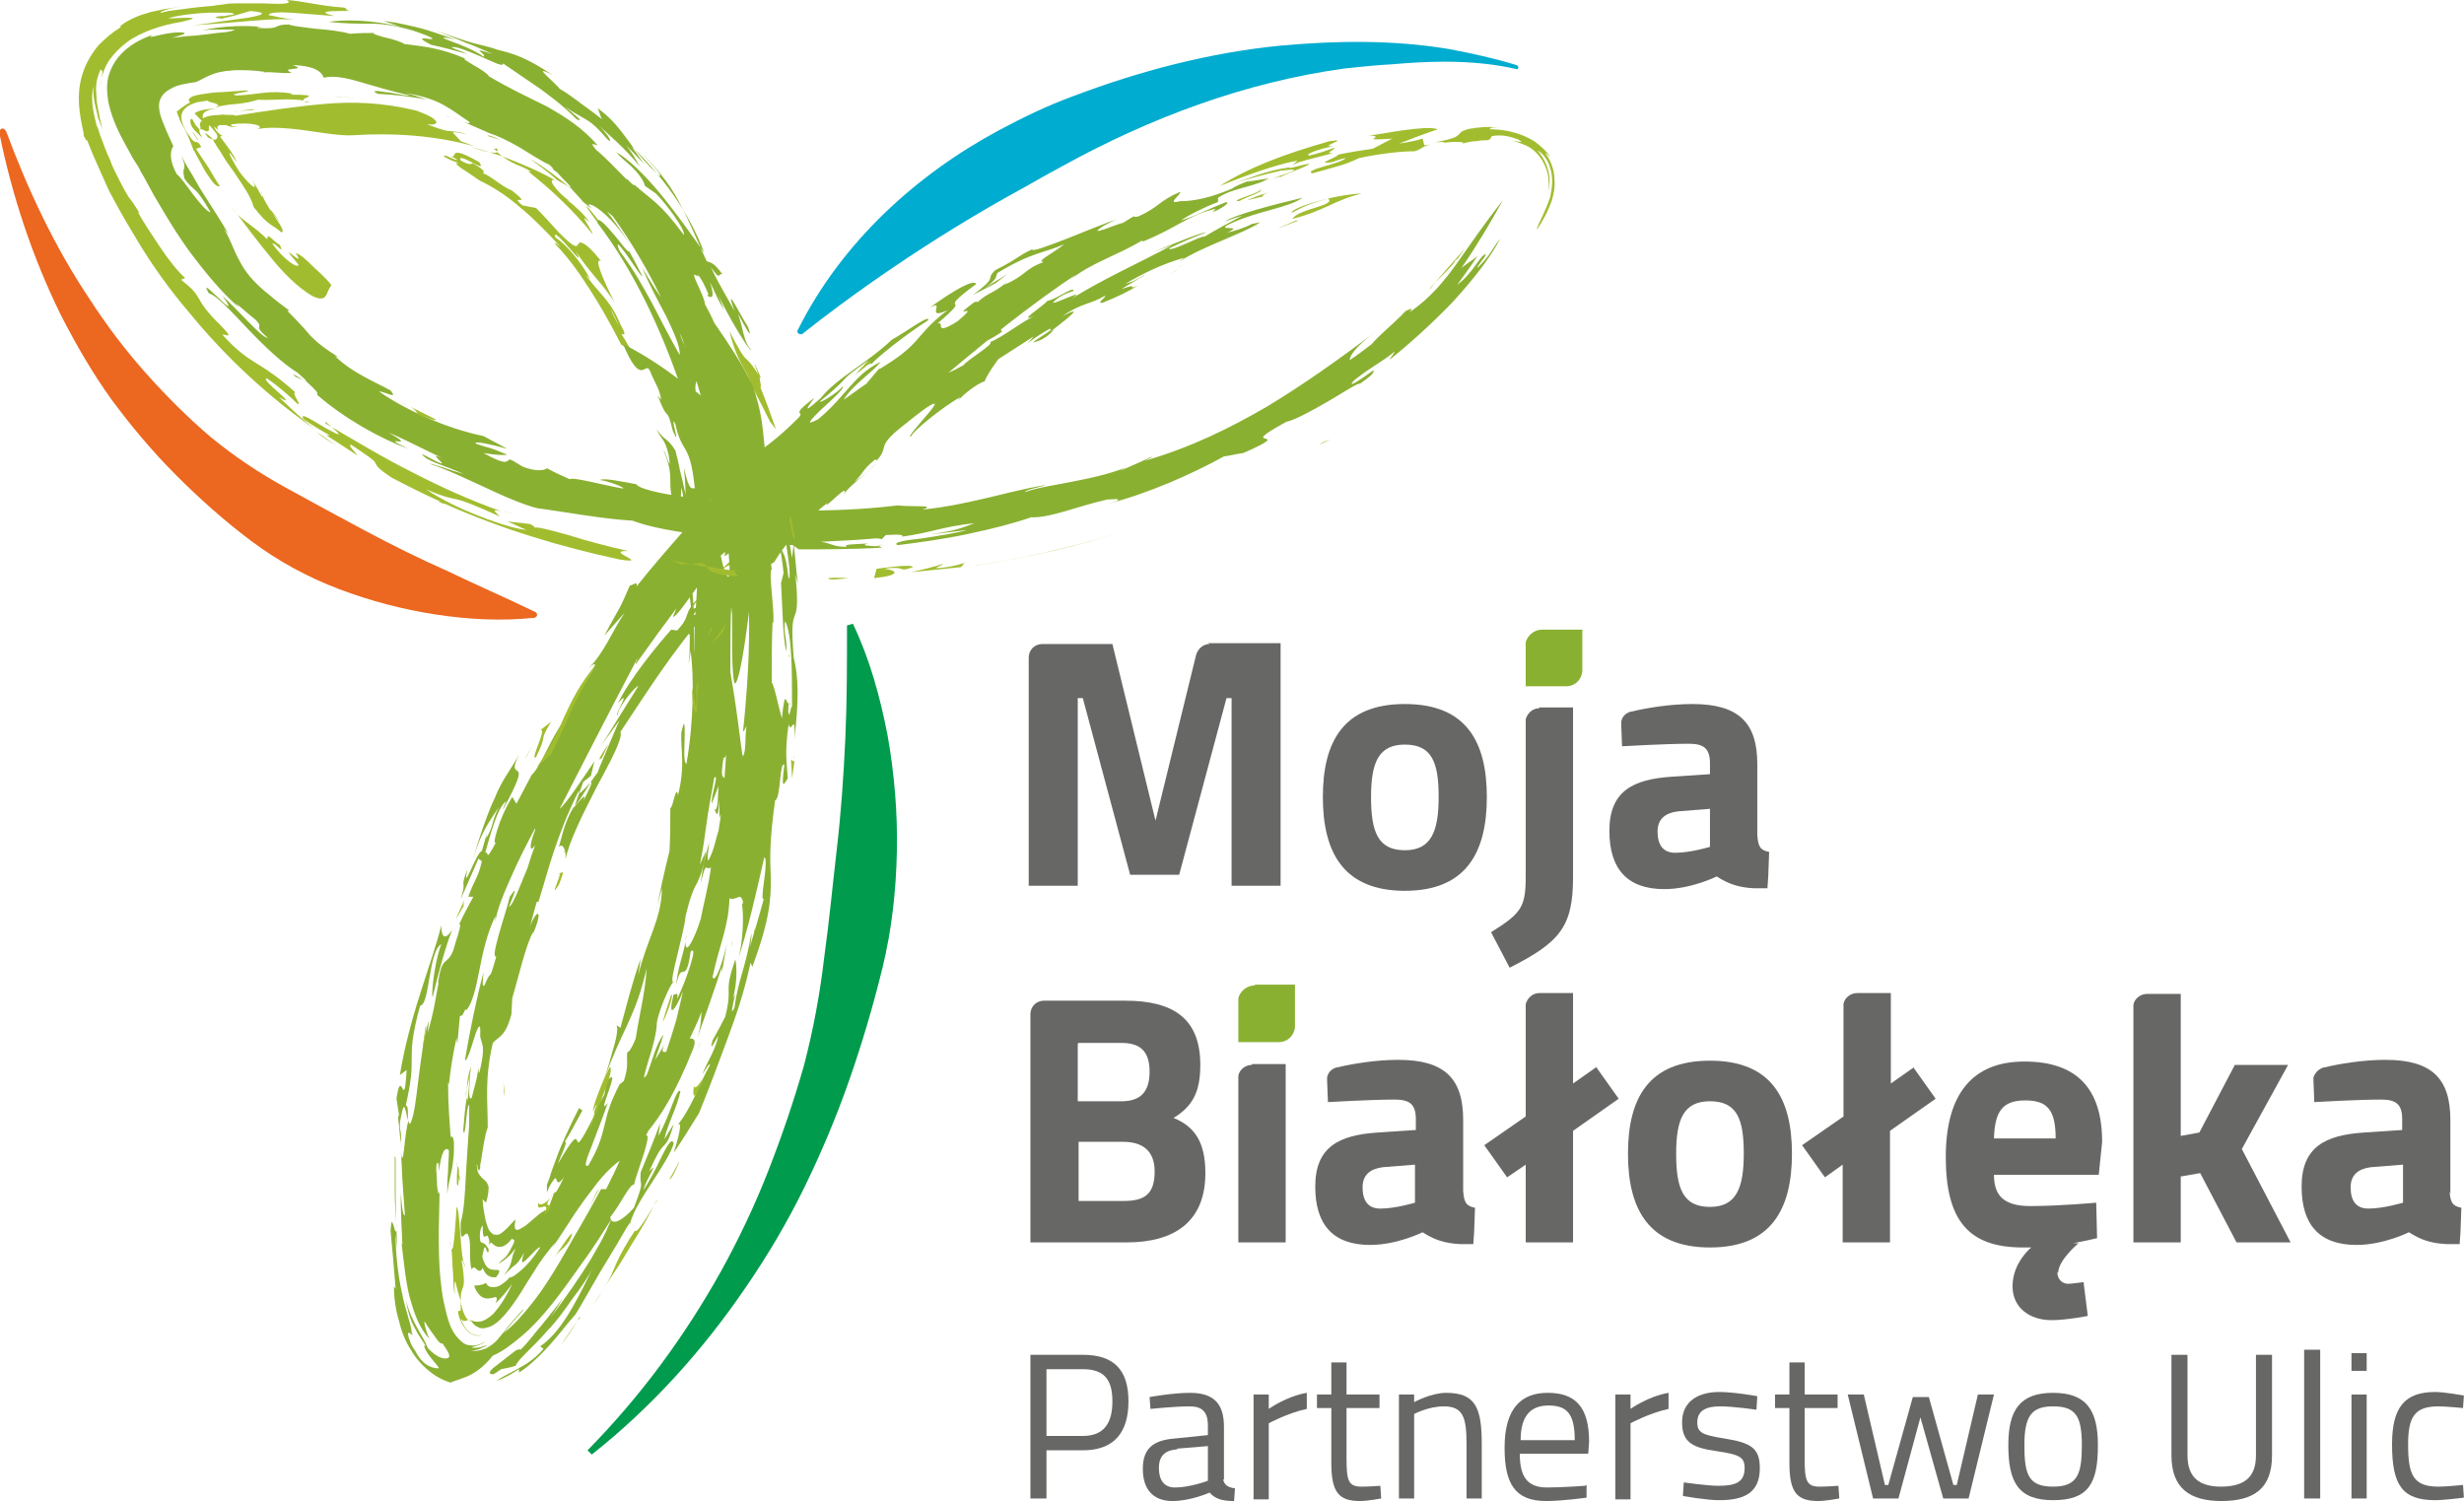 <?xml version="1.0" encoding="UTF-8"?>
<!DOCTYPE svg PUBLIC "-//W3C//DTD SVG 1.1//EN" "http://www.w3.org/Graphics/SVG/1.1/DTD/svg11.dtd">
<!-- Creator: CorelDRAW X6 -->
<svg xmlns="http://www.w3.org/2000/svg" xml:space="preserve" width="29.151mm" height="17.759mm" version="1.1" style="shape-rendering:geometricPrecision; text-rendering:geometricPrecision; image-rendering:optimizeQuality; fill-rule:evenodd; clip-rule:evenodd"
viewBox="0 0 2915 1776"
 xmlns:xlink="http://www.w3.org/1999/xlink">
 <defs>
  <style type="text/css">
   <![CDATA[
    .fil3 {fill:#009B4D;fill-rule:nonzero}
    .fil5 {fill:#00ACCF;fill-rule:nonzero}
    .fil4 {fill:#676766;fill-rule:nonzero}
    .fil1 {fill:#8AB031;fill-rule:nonzero}
    .fil0 {fill:#A1BD2F;fill-rule:nonzero}
    .fil2 {fill:#EC671F;fill-rule:nonzero}
   ]]>
  </style>
 </defs>
 <g id="Warstwa_x0020_1">
  <g id="_640085312">
   <path class="fil0" d="M1708 169c14,-2 27,-1 22,1 7,-2 12,-3 17,-3 5,-1 8,-1 10,-1 5,0 6,-1 8,-5 6,-1 12,-1 17,0 6,1 11,3 14,4 3,2 5,3 3,3 -1,0 -6,-1 -13,-2 6,1 12,3 19,6 7,3 14,9 19,17 5,8 8,17 8,25 1,8 0,15 -2,21 2,-7 4,-16 3,-26 -1,-10 -6,-22 -14,-31 2,1 5,3 8,7 3,4 6,9 7,14 4,12 2,24 0,34 -6,19 -15,32 -16,39 7,-10 13,-21 18,-35 2,-7 4,-16 3,-25 0,-10 -4,-22 -11,-31 2,1 4,3 6,5 -4,-7 -12,-14 -19,-19 -8,-5 -16,-8 -23,-10 -14,-4 -25,-4 -30,-4 2,-1 0,-3 14,-2 -12,-1 -20,-1 -27,0 -3,0 -6,1 -8,1 -2,0 -4,1 -5,1 -6,2 -8,3 -9,5 -3,3 -4,6 -33,11 4,-1 8,-1 14,-1z"/>
   <path class="fil0" d="M1647 164c-8,4 -15,8 -23,12 -14,2 -27,4 -41,7 0,3 -29,12 -8,9 4,-1 11,-4 17,-5 -2,3 -15,7 -26,10 -11,3 -20,7 -13,8 31,-9 36,-9 55,-18 29,-6 51,-8 65,-8 9,-2 9,-6 20,-8l-8 1 -2 -8c-9,3 -18,4 -28,6 15,-6 31,-12 46,-17 -8,-3 -24,-1 -40,1 -16,2 -33,6 -42,6 25,2 -18,7 29,4z"/>
   <polygon class="fil0" points="1693,170 1694,170 "/>
   <path class="fil0" d="M638 209c-7,-6 -11,-6 -13,-6 28,22 54,47 76,74 0,-4 -19,-29 -4,-14 -2,-4 -8,-11 -15,-17 -6,-6 -13,-11 -16,-11l8 3c-10,-7 -17,-15 -20,-20 -3,-5 -1,-7 6,-3l-2 -1c-21,-12 -43,-21 -64,-29 10,7 15,9 20,11 5,2 11,4 23,14z"/>
   <path class="fil0" d="M1671 365c-10,10 -11,12 -9,11 4,-4 7,-8 9,-11z"/>
   <path class="fil0" d="M579 180c-7,-2 -14,-4 -21,-6 8,3 15,5 21,6z"/>
   <path class="fil0" d="M749 223c0,0 1,0 0,-1l-9 -7 0 0 9 7z"/>
   <path class="fil0" d="M237 163l1 2c0,-1 -1,-2 -1,-2z"/>
   <path class="fil0" d="M918 508c-6,-17 -12,-34 -19,-51 4,6 -4,-19 2,-8 -2,-4 -9,-22 -8,-17l4 11c-8,-13 -11,-15 -15,-19 -4,-4 -8,-11 -19,-32 7,29 15,40 22,53 2,5 4,9 5,13 7,13 14,27 21,41l7 9z"/>
   <path class="fil0" d="M1043 644l-1 1c1,0 1,0 1,-1z"/>
   <path class="fil0" d="M1040 647l2 -2c-3,1 -13,3 -2,2z"/>
   <path class="fil0" d="M588 180c-1,1 -4,1 -9,0 5,2 10,3 15,5l-6 -5z"/>
   <path class="fil0" d="M627 188c11,8 22,16 32,25 5,3 9,5 14,8 -12,-10 -27,-22 -46,-33z"/>
   <path class="fil0" d="M238 143c-2,3 -2,6 -1,7 0,2 0,3 0,3 -1,1 -2,-1 -4,-3 -2,-2 -4,-6 -5,-8 -1,-2 -3,-2 -3,2 1,6 4,9 7,12 3,3 5,5 7,7 -3,-6 -4,-9 -3,-10 1,-1 3,0 5,1 2,1 4,2 5,1 1,0 1,-1 1,-2 0,-1 0,-3 0,-5 4,3 6,7 8,9 2,2 2,4 2,6 -2,3 -4,3 -6,1 -2,-2 -5,-5 -9,-7 5,8 5,6 10,8 0,1 0,1 1,2l0 1 1 1 3 5 4 6c5,9 11,17 16,24 10,15 20,29 23,41 18,23 20,19 33,30 4,-1 -2,-10 -9,-20 -7,-10 -14,-22 -15,-28 1,2 2,6 1,6 -4,-7 -8,-14 -12,-21 11,21 -8,1 -15,-9 -5,-8 -14,-23 -11,-22l8 11c-3,-8 -9,-16 -15,-24 -1,-1 -2,-3 -3,-4 0,0 -1,-1 -1,-1 0,-1 -1,-1 0,-2 2,0 3,0 4,0 -3,0 -5,-2 -7,-4 -2,-2 -4,-4 -5,-8 2,3 5,5 8,7 -3,-1 -4,-4 -4,-5 0,-2 2,-3 4,-3 2,0 4,0 6,0 1,0 2,1 3,1l3 1 8 0 -7 -1c-1,-1 -1,-1 0,-2 23,-3 41,2 30,6 11,-3 33,-2 55,1 22,3 44,7 59,6 47,-3 95,0 143,13 -5,-2 -11,-4 -16,-6 -5,-6 -9,-9 -9,-10 0,-1 4,-1 16,2 -11,-4 -15,-3 -20,-4 -5,0 -11,-2 -27,-8 7,1 12,0 11,-3 -1,-3 -7,-7 -23,-13 -41,-10 -76,-11 -110,-8 -34,3 -67,8 -105,14 0,-1 -2,-1 -4,-1l-2 0 -1 0c-1,0 -1,0 -2,0 -3,0 -6,-1 -9,0 -7,0 -15,1 -20,4 -1,-3 0,-6 3,-8 3,-2 8,-3 13,-4 -6,1 -19,1 -26,6 3,3 6,7 10,10z"/>
   <path class="fil0" d="M366 121c-2,-1 -4,-1 -6,-1 1,1 3,1 6,1z"/>
   <path class="fil0" d="M258 127c0,0 0,0 0,-1l-3 1 3 0z"/>
   <path class="fil0" d="M577 161c5,1 8,3 14,4l-10 -4c-3,-1 -5,-1 -4,0z"/>
   <path class="fil0" d="M587 176l-3 0 4 3c1,-1 1,-2 -1,-4z"/>
   <path class="fil0" d="M342 373l7 5c-4,-3 -5,-5 -7,-5z"/>
   <path class="fil0" d="M238 174c-3,-6 -5,-6 -7,-6 -2,-1 -5,-2 -9,-12l2 6c-2,-4 -5,-8 -7,-13 -2,-5 -4,-11 -1,-17 3,-5 8,-8 14,-10 5,-2 11,-2 16,-3 0,3 13,2 12,7 6,-1 9,-2 22,-3 10,-1 19,-3 25,-5 15,1 37,-2 55,1 -8,-3 27,-7 -18,-7 4,0 1,-1 5,-1 -29,-5 -41,1 -67,2 -15,-2 25,-5 10,-6 -4,0 -9,1 -13,1l-14 1c-7,0 -15,1 -21,2 -7,1 -13,2 -16,4 -3,2 -4,4 -1,6 -6,3 -9,6 -11,7 -2,2 -4,3 -5,4 1,4 3,7 4,11 2,4 4,7 6,11 4,8 7,16 10,24l1 1 1 2 2 4 5 9c3,6 6,11 9,15 5,8 10,13 13,11 -4,-5 -8,-13 -13,-21l-8 -12 -2 -3 -2 -3 -2 -3 -1 -2 9 -3z"/>
   <path class="fil0" d="M533 139c-2,-1 -4,-2 -5,-2l5 2z"/>
   <path class="fil0" d="M732 385c-3,-6 -6,-13 -9,-19 1,5 5,12 9,19zm16 30l0 0c-4,-2 -9,-5 -13,-7 -15,-29 -26,-48 -37,-65 -11,-17 -22,-34 -41,-54 -2,-4 3,1 6,3 -13,-14 -30,-32 -47,-46 -17,-15 -35,-26 -48,-32 -5,-3 -14,-10 -21,-14 -7,-5 -10,-8 -4,-7 -6,-2 -12,-4 -18,-8 0,-4 14,6 16,4 -5,-3 -7,-4 -8,-4 5,1 4,-3 6,-4 3,-1 9,0 28,11 5,8 -1,4 -9,0 -8,-4 -16,-8 -13,-2 13,7 13,3 14,3 16,9 14,11 12,12 7,1 24,17 34,20 28,22 -5,3 13,18 5,1 10,2 16,3 9,9 18,19 27,29 20,20 21,17 23,14 1,-2 2,-3 6,-1 4,2 11,8 21,21 -9,-5 2,21 16,49 -5,-8 -13,-19 -22,-29 -9,-11 -18,-22 -24,-32 8,15 1,6 -8,-4 -9,-10 -19,-21 -16,-12 14,9 31,30 41,49l-5 -5c12,19 29,29 41,59 8,14 4,12 1,11 7,11 13,22 12,22z"/>
   <path class="fil0" d="M1330 265l7 -2c-2,0 -4,1 -7,2z"/>
   <path class="fil0" d="M829 1232l-5 13c2,-5 4,-9 5,-13z"/>
   <path class="fil0" d="M683 1563c-7,10 -13,19 -20,29 8,-10 14,-19 20,-29z"/>
   <polygon class="fil0" points="1184,341 1182,343 1185,341 "/>
   <path class="fil0" d="M542 1107c2,-3 3,-6 5,-10 -1,0 -3,4 -5,10z"/>
   <polygon class="fil0" points="685,1559 683,1563 687,1558 "/>
   <path class="fil0" d="M892 1107c1,-3 1,-6 1,-9 -1,4 -1,7 -1,9z"/>
   <path class="fil0" d="M865 1120c1,-3 1,-6 1,-8l-1 8z"/>
   <path class="fil0" d="M924 645l-3 -19c1,9 2,15 3,19z"/>
   <path class="fil0" d="M882 1074c0,-1 0,-2 0,-3 0,3 0,4 0,3z"/>
   <polygon class="fil0" points="1447,244 1446,245 1448,244 "/>
   <path class="fil0" d="M1486 218l15 -6c-6,2 -11,4 -15,6z"/>
   <path class="fil0" d="M666 866c3,-4 11,-13 9,-7 3,-9 -1,-11 -9,7z"/>
   <path class="fil0" d="M1386 324c2,-2 5,-4 8,-6 -5,4 -10,7 -8,6z"/>
   <path class="fil0" d="M1393 317l8 -5c-3,2 -6,4 -8,5z"/>
   <path class="fil0" d="M670 1005c-1,1 -2,2 -3,4 1,0 2,-2 3,-4z"/>
   <path class="fil0" d="M1514 210c2,-3 69,-26 12,-11 0,-7 36,-13 51,-18 -12,1 5,-5 1,-6 -8,3 -16,6 -29,9 -7,-1 12,-8 28,-11 -19,1 23,-10 -4,-6 -56,16 -95,31 -130,53 30,-12 65,-25 92,-30l-9 8c-30,4 -47,13 -76,22 21,-7 43,-13 65,-18 31,-4 11,2 -12,10 6,-2 11,-3 13,-3z"/>
   <path class="fil0" d="M1486 267l1 0c1,0 2,-1 2,-1l-3 2z"/>
   <path class="fil0" d="M818 659l-3 -5c1,4 2,6 3,5z"/>
   <path class="fil0" d="M1441 256l0 0c0,0 0,0 0,0z"/>
   <path class="fil0" d="M822 792c0,0 0,0 0,-1 0,0 0,1 0,1z"/>
   <path class="fil0" d="M934 834c0,0 1,0 1,-1 0,-3 0,-2 -1,1z"/>
   <path class="fil0" d="M822 792c0,0 0,0 0,0 0,0 0,0 0,0z"/>
   <path class="fil0" d="M661 1420c0,0 1,-1 3,-2 0,-1 -1,-1 -3,2z"/>
   <polygon class="fil0" points="728,1311 729,1309 "/>
   <path class="fil0" d="M629 883c-3,6 -6,11 -8,15 3,-4 5,-9 8,-15z"/>
   <path class="fil0" d="M822 791c-1,-1 -1,-3 -2,-6 1,3 1,5 2,6z"/>
   <path class="fil0" d="M555 1562c1,1 2,1 3,2 0,-1 -1,-1 -1,-2l-2 1z"/>
   <path class="fil0" d="M546 1491c1,1 1,1 2,2 -2,-10 -3,-26 -4,-39 -1,-13 -2,-25 -4,-26 0,4 -1,17 -2,29 -1,12 -2,23 -4,21 1,8 1,20 2,30 0,11 1,20 2,24 -1,-16 0,-18 1,-14 1,4 3,13 6,21 0,5 0,8 0,10 0,1 0,2 -1,2 0,0 0,0 -1,0 -1,0 -2,0 0,7 2,6 5,12 10,17 2,2 5,4 9,5 3,1 7,0 10,-1 -6,2 -12,1 -17,-3 -5,-4 -7,-9 -10,-15l2 1 1 1c0,0 1,0 1,0 2,0 3,-1 5,-1 -1,-1 -1,-1 -2,-2 -4,-6 -5,-11 -6,-15 -1,-4 -1,-7 -1,-10 0,-5 1,-7 2,-10 2,-5 3,-9 -1,-34z"/>
   <path class="fil0" d="M548 1493c1,3 1,5 2,6 -1,-5 -1,-6 -2,-6z"/>
   <path class="fil0" d="M569 1266c0,-3 1,-6 1,-10l-1 10z"/>
   <path class="fil0" d="M693 243c0,1 5,8 10,15 5,7 11,13 12,12 -6,-8 -12,-16 -19,-24l-3 -3z"/>
   <path class="fil0" d="M843 671c-3,3 -5,6 -8,9 0,1 -1,2 -1,2 2,-1 6,-8 9,-11z"/>
   <path class="fil0" d="M532 1468c1,6 2,8 2,9 -1,-4 -1,-7 -2,-9z"/>
   <path class="fil0" d="M851 676c4,-3 10,-7 12,-7 7,-7 10,-14 16,-22 -7,9 -17,19 -28,29z"/>
   <path class="fil0" d="M880 646l-1 1c0,0 0,0 1,-1z"/>
   <g>
    <path class="fil1" d="M899 530l0 -1 0 1 0 0zm-111 715l0 0c4,-12 8,-25 12,-38l-1 4c3,-13 6,-25 9,-38 -9,22 -19,35 -11,3 1,3 6,-5 4,6 10,-20 26,-66 16,-56 -6,43 -11,7 -17,40 1,-19 8,-35 11,-52 -1,18 10,-1 18,-27 2,-12 10,-42 12,-61 -6,6 -5,-11 -12,19 1,-11 4,-29 10,-48 -1,8 -3,21 -1,21 7,-12 9,-27 12,-35l3 -20c-1,2 -1,3 -2,5l0 -22c-2,29 -4,13 -6,12 5,2 4,-18 5,-28l-8 21c-1,-11 9,-36 3,-31 -4,23 -7,38 -9,53 -2,15 -4,30 -8,50l7 -16c-3,23 -7,30 -10,37 -4,7 -8,15 -14,40 -1,11 -6,30 -10,47 -4,17 -8,31 -4,32 0,-7 -17,29 -20,47 0,11 -5,30 -10,45 -4,15 -8,25 -2,17 6,-15 11,-37 20,-48 -3,10 -7,20 -10,30l11 -18c-5,10 -1,10 6,7zm-49 124l0 0c-10,7 -19,14 -32,30 -6,8 -14,18 -23,31 -9,13 -18,28 -31,47l4 -7c-7,8 -13,16 -20,26 -6,10 -13,20 -20,32 -7,11 -15,23 -25,33 -5,5 -11,9 -17,10 -3,1 -7,1 -10,-1 -3,-1 -6,-4 -8,-8 6,3 12,2 16,0 4,-2 8,-5 11,-8 6,-7 13,-16 22,-35 -6,8 -12,16 -20,23 2,-4 2,-6 1,-7 -1,-1 -4,1 -7,1 -4,1 -9,0 -12,-3 -3,-3 -6,-7 -7,-12 4,0 8,0 14,-3 1,3 4,5 8,5 4,0 7,-1 10,-3 6,-4 11,-9 10,-10 -2,3 3,2 11,-5 8,-6 18,-18 25,-29 -1,-2 -9,7 -15,13 -6,6 -9,8 -4,-7 -5,9 -8,13 -11,15 -3,2 -6,5 -13,12 7,-9 8,-13 9,-17 1,-4 1,-7 5,-15 -3,3 -5,7 -9,10 -3,3 -7,6 -11,8 0,-1 2,-2 5,-5 3,-2 6,-6 8,-10 2,-4 4,-7 5,-10 1,-2 0,-4 -3,-4 -2,3 -4,5 -7,7 -3,2 -6,3 -10,2 -3,-1 -5,-3 -6,-4 -1,-1 -2,-1 -4,2l1 -4c-2,-9 -3,-7 -5,-6 -2,1 -3,0 -3,-13 -3,3 -4,10 -3,18 1,3 2,2 4,3 2,1 3,2 6,7 0,7 -2,3 -3,0 -1,-3 -2,-5 -4,6 -1,3 0,6 2,10 1,3 4,7 8,8 4,1 7,0 9,1 1,1 1,3 -3,8 -3,1 -7,0 -10,-2 -3,-2 -5,-6 -6,-9 -2,5 -5,4 -7,2 -2,-2 -4,-4 -6,0 -2,-5 -2,-14 -2,-22 0,-8 0,-15 -3,-20 -4,-3 -9,16 -8,-14 4,-14 5,-34 6,-54l2 -33 2 -28c0,-8 0,-16 0,-24 -2,1 -3,12 -4,22 -1,9 -2,16 -3,8 1,-13 2,-25 4,-38l1 3c2,-12 2,-25 3,-37 1,12 -4,39 2,34 4,-17 6,-20 8,-36 0,4 0,7 1,6 9,-35 1,-35 1,-44 1,-18 -3,-10 -7,3 -4,13 -9,29 -11,26 6,-35 13,-70 22,-104 -1,9 -2,19 1,16 10,-24 4,1 14,-34 -4,0 -1,-11 3,-26 4,-15 10,-32 13,-45 7,-10 9,-12 -1,12 5,-1 17,-35 22,-46 2,-7 6,-19 9,-27 -6,9 -8,3 0,-18l0 -2c-9,17 -20,38 -29,59 -9,20 -17,40 -18,52l0 -7c-10,20 -15,44 -19,64 -4,21 -8,38 -15,47 -3,-3 -3,8 -8,7 -1,11 -2,22 -3,33l-1 -7c-4,18 -7,36 -9,55l-1 -2c0,27 2,48 3,64 2,0 3,-1 4,7 0,9 0,15 -1,21l0 0c-1,13 -5,22 -7,40 0,-9 0,-18 1,-26 0,-9 1,-17 1,-26 -2,-2 -4,-2 -6,1 -1,2 -2,4 -3,8 -1,4 -2,9 -3,16 0,-6 0,-9 -1,-10 -1,-1 -2,1 -2,8 0,1 1,11 1,19 1,8 2,13 3,6l-1 47c0,18 0,38 2,57 1,10 2,19 4,28 2,9 4,18 7,26 3,8 8,16 16,22 4,3 9,3 14,3 5,-1 9,-3 13,-5 -6,4 -10,5 -13,6 -3,1 -4,1 -4,1 0,1 6,1 10,0 5,-1 9,-3 8,-2 0,0 -1,1 -4,2 -3,1 -7,4 -15,4 5,1 10,0 13,-1 4,-1 6,-2 9,-4 5,-3 9,-7 12,-11 7,-8 13,-17 28,-33 1,0 -3,5 -8,10 -5,6 -11,13 -15,18 13,-10 24,-23 35,-37 11,-14 21,-30 30,-45 9,-15 17,-30 26,-45 9,-16 16,-28 24,-43l6 0c6,-12 12,-24 18,-38zm13 -585l0 0c2,-3 2,-5 2,-5 -40,76 -71,137 -92,178 8,-6 30,-40 41,-56l-4 17 -9 7c-3,9 -7,19 -10,28 7,-6 17,-27 27,-39 0,-1 5,-13 11,-27 6,-14 12,-29 15,-35 -8,11 -16,22 -24,33 3,-4 12,-18 21,-33l25 -40c-2,-2 -26,27 -24,34 -6,2 18,-34 0,-14 14,-29 47,-69 63,-87l7 1c18,-19 5,-19 27,-40 -23,30 9,-1 -9,23 8,-6 5,4 24,-19 10,-25 24,-21 35,-43 13,-10 -8,16 14,-6 21,-29 18,-30 15,-35 -24,23 -20,33 -39,52 9,-16 19,-32 29,-47 -8,6 -13,12 -17,17 7,-8 12,-16 16,-24 2,-4 4,-8 7,-11 -22,22 -40,43 -46,45l1 -5c-9,6 -20,21 -23,29 -18,21 -32,46 -39,48l4 -10c-21,28 -23,31 -48,66zm307 -306l0 0c1,0 4,-1 8,-2l-15 15c-30,22 -59,35 -79,64 -13,9 -22,12 -30,15 6,-5 11,-10 16,-14 31,-36 43,-42 53,-46 10,-4 18,-6 46,-33zm-214 156l0 0c7,10 10,46 16,48 2,2 2,-5 2,-14 -1,-10 -1,-20 -3,-31 -1,0 -2,-2 -3,-6 1,11 0,18 -4,14 5,-28 -9,-24 -11,-53 -3,-4 -3,4 -1,14 1,10 3,23 5,27zm-22 -171l0 0 6 5c-2,-6 -3,-11 -5,-17 -1,3 -2,5 -1,13zm-13 -53l0 0 1 2c-2,-6 -4,-12 -7,-18 1,3 2,7 6,15zm49 510l0 0c0,-3 1,-6 1,-7l-1 7zm-3 -24l0 0c-4,26 -1,21 1,25l2 -28c-1,3 -2,5 -3,3zm23 -31l0 0c5,-47 8,-95 7,-141 -5,42 -11,76 -15,83 -2,4 -3,1 -4,-12 -1,-12 -1,-34 -1,-68l-1 -9c-1,18 -1,48 -1,77 2,12 6,36 9,59 3,22 5,41 6,41 4,-8 2,-21 4,-36l-3 6zm741 -450l0 0c-1,2 -2,3 -3,5 0,-1 -1,-1 3,-5zm-941 -189l0 0 -7 -6 4 2c-5,-6 -11,-11 -16,-17 -2,-2 -5,-4 -8,-6 1,1 2,1 3,1l-5 -5c-9,-4 -23,-13 -36,-21 -14,-8 -27,-14 -34,-16l-48 -21c11,5 26,12 23,7 -11,-7 -18,-13 -29,-19 -10,-6 -24,-11 -46,-15 8,2 16,5 25,8 -19,-4 -39,-6 -58,-7 -9,-4 -2,-4 9,-2 11,1 25,5 29,4 -22,-5 -42,-11 -59,-16 -17,-5 -32,-8 -43,-5 -2,-5 -7,-14 -37,-15 21,7 -18,2 -1,9 -10,2 -33,-3 -35,1l3 -2c-13,-2 -24,-2 -33,-2 -5,0 -9,1 -13,1 -4,1 -7,1 -10,2 -11,3 -18,8 -25,11 -12,2 -22,3 -30,8 -4,2 -8,5 -10,8 -3,4 -4,8 -4,12 0,8 3,16 6,23 3,8 7,16 11,25 -1,1 -3,5 -3,10 0,6 2,14 7,23 4,3 12,14 20,25 8,10 16,20 20,20 -9,-15 -13,-21 -17,-25 -4,-4 -8,-6 -14,-15 -2,-9 -1,-10 0,-12 0,-1 0,-2 0,-4 0,-2 -2,-6 -3,-11 1,4 5,11 10,19 5,8 10,18 16,27 12,19 24,37 29,47l-5 -6c9,15 11,25 18,37 6,12 15,25 38,43 7,6 14,11 22,17 -1,-1 -2,0 -3,0 16,16 21,22 27,29 6,6 13,13 34,26 -3,-2 -2,0 -5,-2 20,20 48,31 66,41 9,11 -5,2 -14,1 20,14 44,26 66,35 22,9 43,15 58,18 9,5 19,10 28,15 -18,-5 -41,-10 -37,-6 17,6 14,3 37,13 -5,1 -16,0 -28,-2 23,13 27,11 29,9 2,-2 1,-3 17,7 15,6 26,5 29,2 9,5 18,9 27,13 4,-3 39,7 63,11 3,-1 -18,-9 -27,-10 3,-3 27,2 43,5 2,5 28,11 51,14 23,4 43,6 33,11 37,4 81,6 122,6 41,0 79,-3 103,-6 16,2 48,-1 29,5 29,-3 51,-8 73,-13 22,-5 43,-11 72,-16 5,0 -26,6 -23,8 18,-6 36,-8 55,-12 20,-4 42,-8 70,-19 -9,3 -12,6 -13,7 -1,-1 22,-10 36,-17 8,-2 -10,5 -6,4 55,-16 101,-39 144,-64 43,-26 84,-55 129,-89 -26,19 -32,31 -31,34 9,-6 17,-12 26,-19 8,-10 27,-25 40,-39 3,-1 11,-6 4,2 26,-18 42,-38 57,-59 15,-21 31,-45 54,-74 -15,27 -31,54 -49,80 6,-5 13,-9 19,-14 -8,12 -16,23 -24,34 20,-15 28,-37 34,-36 -2,5 -11,14 -10,16 17,-17 16,-21 27,-35 -11,22 -33,50 -57,76 -25,26 -52,50 -72,66 -6,5 4,-6 4,-8 -16,13 -28,18 -48,34 -11,12 12,-4 23,-12 1,4 -5,8 -16,16 -3,-1 -19,10 -38,21 -19,11 -39,22 -49,24 -33,18 -29,19 -25,20 4,1 8,2 -26,17 -8,1 -15,3 -23,4 -38,21 -90,44 -137,56l10 -3c6,-4 -5,-2 -11,-2 -36,8 -67,22 -90,21 -20,7 -47,14 -76,20 -28,6 -58,10 -82,13 -7,-3 9,-6 29,-8 20,-3 44,-7 53,-10 -15,2 -29,4 -44,5 27,-3 37,-7 53,-13 -38,4 -50,11 -86,16 3,-2 -2,-3 -19,-2l-5 5c0,0 -2,-1 -7,-1 -22,2 -43,3 -65,4 14,2 14,6 31,6 -6,-3 8,-3 25,-4 -15,4 17,2 16,5 -34,2 -76,2 -98,2l-7 -5c-32,-2 -66,-3 -88,-7l7 -1c-38,-6 -76,-9 -109,-21 -35,-2 -78,-10 -107,-14 -8,0 -32,-9 -58,-21 -26,-12 -55,-26 -74,-32 -2,-2 26,8 40,12 -24,-11 -45,-15 -50,-24 52,28 -1,-6 24,5 -25,-12 -50,-25 -63,-30 39,22 -18,-1 23,19 -33,-12 -76,-36 -108,-64 2,-2 -2,-6 -13,-16l-12 -5c-15,-13 32,21 2,-5 -18,-11 -40,-32 -59,-52 -19,-20 -36,-39 -46,-42 -8,-14 2,-3 12,6 9,9 18,16 4,-3 10,9 21,21 31,31 10,10 18,18 23,19 -20,-17 -3,-10 -15,-22 -8,-6 -15,-13 -23,-19l4 5c-19,-16 -40,-41 -60,-68 -10,-14 -19,-28 -28,-43 -4,-7 -9,-15 -13,-22l-6 -11 -6 -11 -3 -5 -3 -6 -7 -11c-4,-7 -8,-15 -12,-22 -8,-15 -14,-30 -17,-45 -1,-7 -2,-15 -1,-23 1,-8 4,-16 9,-24 10,-15 25,-25 45,-32 -10,6 6,0 21,-2 8,-1 14,-1 16,0 2,1 -2,2 -15,6 5,-1 10,-1 15,-2l14 -1c9,-1 18,-2 25,-3l10 -1c2,0 4,-1 6,-1 3,-1 5,-2 5,-2l-13 0c-3,0 -4,0 -6,0 -1,0 -2,0 -5,0 -3,0 -7,0 -15,1 25,-6 56,-6 71,-4 -7,0 -4,0 -6,1 16,1 20,0 22,-1 3,-1 4,-3 16,-3 4,2 16,3 31,5 14,1 31,3 41,6 10,-1 21,-1 32,-1 -9,0 -2,2 8,5 10,2 22,6 24,8 22,3 42,4 74,18 -7,-2 0,2 8,7 9,5 18,11 18,13 25,15 47,25 69,36 21,12 42,25 60,46 -2,0 -12,-6 -1,6 10,8 25,24 35,34l0 0 1 0c5,5 8,8 9,7 9,8 16,13 25,21 9,8 19,19 33,38 1,-3 -4,-12 -11,-22 -7,-10 -16,-21 -22,-27 -4,-3 -9,-6 -13,-9 -2,-8 -9,-16 -16,-23 -8,-7 -15,-13 -18,-17 13,7 33,26 52,49 19,23 38,50 52,70 -5,-14 -15,-36 -30,-59 -15,-23 -35,-47 -56,-67 5,7 10,14 15,21 -7,-7 -14,-15 -21,-22 6,8 11,16 16,25 -18,-22 -37,-38 -56,-55 12,10 18,18 20,22 2,4 0,4 -5,-2 -11,-13 -18,-18 -25,-22 -7,-4 -13,-7 -23,-14 11,9 25,20 14,15 -18,-18 -31,-27 -43,-36l-44 -30c1,5 -12,-2 -26,-8 -14,-6 -30,-13 -35,-11 6,3 13,5 19,8 -14,-4 -29,-8 -43,-11 -18,-9 -9,-8 -3,-7 6,1 11,0 -19,-10 -28,-8 -42,-8 -54,-8 -13,0 -23,0 -45,-2 15,-3 51,-3 86,6 -7,-2 -14,-5 -21,-7 6,0 21,3 38,7 17,4 35,11 47,15 -21,-5 -16,-2 -5,2 12,4 30,12 38,18 5,-3 -20,-13 11,-3 -14,-6 -22,-10 -31,-13 -9,-4 -19,-8 -37,-15 20,7 34,12 45,15 12,3 21,5 29,8 17,4 34,9 65,30 -15,-8 -13,-5 -8,0 6,6 15,14 16,16 7,4 17,11 26,18 10,7 19,14 24,18 -2,-4 -3,-9 -5,-13 18,13 26,25 36,38 9,13 19,25 37,42 4,1 -3,-7 -10,-15 -7,-8 -14,-15 -11,-12 24,24 37,43 47,63 10,19 18,39 30,65 3,2 7,-1 19,16 -6,-4 -1,10 -14,-9 8,18 20,37 28,52 -7,-19 -4,-16 1,-7 5,9 13,23 15,26 7,20 -6,-5 -12,-16 6,16 7,36 16,43 -2,1 -8,-9 -16,-22 -8,-13 -17,-30 -24,-44 3,6 5,13 8,19 -8,-12 -8,-15 -17,-33 6,19 2,19 -3,16 -1,-3 1,1 1,-2 -6,-15 -13,-26 -13,-21 -12,-10 8,21 9,33 4,7 8,15 11,22 16,23 32,47 45,73 12,34 12,51 15,78l6 6c6,31 8,60 -1,41 1,-1 0,-5 -1,-12 -1,-1 -2,-2 -2,-4 0,-1 -1,-1 -1,-1 7,32 11,52 11,54 -15,-54 -9,-2 -19,-10 3,18 6,36 9,55 0,-34 4,-1 6,11 -4,4 3,45 2,64l-1 -1c-1,18 -1,50 -1,72 2,-1 8,28 12,42 4,-39 5,-16 8,-18 0,4 -1,11 0,12 1,6 2,-7 4,-8 0,-42 0,-85 -8,-101 -3,13 3,22 1,36 -4,-21 -4,-47 -6,-81l3 -12c-1,-11 -3,-23 -5,-35 3,14 7,5 11,42 4,-5 -3,-36 -5,-59l-7 -11c4,4 -3,-44 6,-10 4,18 7,37 10,55l2 -16c2,16 3,32 5,47l-3 -11c4,38 1,44 -1,49 -2,6 -4,11 -1,49 6,24 6,50 1,96 1,-34 -4,-4 -7,-17 -5,34 -2,46 -1,64 -5,8 -8,14 -4,-16 -6,-5 -4,40 -11,42 -7,50 -6,70 -5,93 0,23 -1,48 -22,104l-2 -5c-8,37 -18,65 -28,92 -10,27 -20,54 -33,86 -10,16 -19,31 -30,47 4,-12 13,-44 3,-31 18,-21 26,-48 40,-73 -1,-3 -6,7 -9,11 6,-16 13,-23 19,-45 -2,1 -12,23 -7,5 5,-9 10,-18 15,-28 5,-20 4,-26 4,-32 0,-6 0,-13 8,-36 2,10 2,29 -3,47 8,-21 -7,29 2,10 4,-32 13,-46 20,-88 0,5 0,7 -2,17 6,-20 12,-40 17,-59 -3,7 -2,-6 0,-20 2,-14 3,-29 0,-27 -7,32 -10,43 -13,56 -3,12 -6,26 -17,62 5,-21 6,-48 4,-62 0,-1 1,-2 1,-4 -3,-12 -7,-1 -16,-4 -1,34 -12,55 -20,93 3,9 13,-20 17,-40 -2,12 -4,23 -6,35l0 -7c-9,28 -19,56 -29,84 5,-16 4,-22 5,-31 -4,11 -9,21 -14,32 5,-1 8,2 4,12 -21,53 -39,80 -53,97l-3 6c4,-3 2,7 -2,20 -4,13 -10,29 -12,38 -4,-3 -17,25 -28,38 1,11 14,5 28,-11 14,-37 6,-22 8,-42 8,-19 16,-39 23,-58l-2 15c15,-27 21,-57 26,-53 -3,17 -16,41 -19,57l11 -18c-5,18 -8,22 -12,26 -4,4 -8,10 -17,30 12,-12 -1,4 -7,22 5,-6 14,-23 21,-38 7,-14 13,-25 15,-17 -3,11 -14,28 -25,45 -11,17 -23,35 -27,51l0 -2c-5,7 -14,24 -21,35 -7,12 -13,21 -18,30 -10,17 -17,30 -25,43 -10,11 -21,26 -33,39 -12,13 -24,24 -34,30l0 -4c-9,6 -18,11 -27,14 7,-5 14,-8 23,-13 9,-5 21,-11 33,-25 -1,-1 -3,-2 -4,-3 15,-10 27,-27 37,-44 10,-17 18,-34 26,-50 -6,12 -15,25 -25,38 -9,13 -19,27 -29,37 -19,22 -35,34 -38,42 -6,2 -12,3 -17,4 -3,2 -6,4 -9,6 -6,0 -6,-2 -1,-7 5,-4 14,-11 27,-21 4,-2 7,-2 5,0 6,-6 12,-13 19,-22 8,-9 18,-22 32,-40 -5,8 -10,16 -15,23 18,-23 35,-48 48,-69 6,-11 12,-20 16,-29 2,-4 4,-8 5,-11l1 -2c0,-1 0,-1 1,-2 0,-1 1,-2 1,-3l-16 25c-6,9 -12,18 -18,26 -12,17 -24,34 -36,49 -12,15 -24,28 -36,38 -12,10 -22,18 -34,23 -8,10 -16,17 -25,22 -9,5 -19,7 -25,10 -12,-4 -20,-9 -28,-16 -7,-6 -14,-14 -19,-23 -6,-9 -11,-21 -14,-34 -4,-13 -6,-28 -6,-41l2 3c-2,-25 -4,-49 -6,-69 1,-15 2,-10 4,-5 1,5 3,11 3,1 -1,-14 -2,-28 -2,-43 0,-7 0,-15 0,-22l0 -19c1,1 1,2 1,4 0,1 0,2 0,3l0 1 0 1 0 3 0 31c0,23 1,50 2,66 -1,-6 -2,-19 -2,-14 0,20 3,48 8,69 2,11 5,19 7,27 2,7 4,13 4,18 3,5 -1,1 -3,0 -1,0 -2,0 -1,3 0,2 1,4 2,7 1,3 3,7 6,11 6,12 13,17 18,19 5,2 8,2 10,2 1,-1 -7,-9 -12,-16 -5,-7 -7,-14 -3,-10 -5,-8 -9,-13 -13,-21 -4,-7 -8,-16 -11,-35 3,14 9,26 14,35 5,9 10,17 12,23 12,13 22,14 25,11 2,-3 -3,-10 -8,-17 0,2 -3,0 -6,-4 -3,-4 -7,-10 -10,-14 -3,-5 -5,-8 -5,-7 0,1 0,2 1,6 1,3 2,8 5,14 -7,-7 -15,-20 -21,-41 -7,-21 -9,-49 -12,-72l1 2c-1,-20 -2,-40 -2,-61 1,9 2,27 5,26 -1,-13 -2,-27 -3,-42l-1 -21 -1 -15c0,4 1,7 1,8 0,2 1,2 1,2 1,-1 1,-5 2,-10 1,-11 3,-27 5,-34 -3,-6 -4,-28 -8,-8 -5,23 1,14 -1,35 -1,-10 -2,-21 -3,-31l1 -3 -3 -19c6,-41 9,20 12,-34l-8 6c5,-31 14,-65 24,-96 10,-32 20,-60 25,-81 0,13 4,19 13,5 -7,17 -17,53 -23,79 -2,5 0,-34 10,-62 -8,5 -11,23 -14,40 -3,17 -5,32 -11,33 -10,36 -10,50 -10,63 0,13 0,24 -7,55 5,1 0,18 5,22 5,-9 7,-29 10,-53 3,-23 6,-50 12,-69 0,4 -1,12 -1,14 8,-28 9,-40 13,-60l-1 2c5,-35 10,-20 18,-39 2,-8 12,-35 7,-31 5,-11 11,-22 17,-33l-6 0c7,-20 12,-23 16,-42l-4 -3c-7,16 -14,32 -21,48 8,-26 -2,-9 8,-36 -7,33 11,-21 17,-21l6 -21 -1 6c9,-14 6,-19 15,-37 -13,20 -22,32 -30,61 5,-21 20,-62 25,-71 8,-21 19,-34 29,-52 -9,18 -4,17 -1,20 2,3 1,10 -18,45 0,-2 3,-8 4,-10 -11,7 -20,44 -25,61 5,-3 -1,14 13,-13 -6,8 3,-28 19,-53l5 8c7,-13 13,-25 20,-38l-2 4c12,-12 21,-41 38,-64 4,-10 18,-32 27,-48 10,-16 15,-26 2,-14 19,-19 27,-42 43,-66 -8,9 -16,18 -24,27 20,-38 16,-26 30,-59 4,-1 10,-6 8,1 18,-23 41,-49 62,-73 21,-24 40,-46 50,-60 14,-14 25,-21 36,-29 11,-8 24,-18 44,-38 8,-9 -12,0 18,-23 2,-1 -23,28 8,0 19,-24 56,-42 84,-69 18,-10 46,-31 43,-23 -27,17 -63,46 -67,52 2,-5 -20,12 -3,-5 -20,14 -26,19 -31,25 -5,5 -10,10 -27,24 -1,3 21,-10 27,-18 2,3 -14,17 -26,28 -12,12 -20,20 -3,11 18,-15 27,-27 37,-38 10,-11 19,-21 37,-30 -10,13 -32,26 -44,45 9,-6 18,-13 27,-19l16 -19 -1 2c25,-15 35,-24 44,-34 9,-10 16,-20 37,-36 -28,13 -1,-14 -21,-3 29,-21 52,-34 55,-28 -27,20 -26,22 -25,24 1,2 2,3 -21,23 10,-4 -6,16 24,-3 31,-26 -13,2 19,-22 2,-1 5,-2 4,0 14,-13 19,-10 36,-25l-4 4c26,-11 24,-19 47,-27 -11,0 12,-11 24,-21 -22,10 -38,9 -79,34 -3,6 1,6 -15,18 9,-6 18,-11 27,-17 -5,4 -9,7 -14,11 -9,5 -18,9 -27,14 31,-23 14,-17 26,-29 31,-16 25,-16 44,-25 0,3 16,-3 37,-11 21,-8 46,-19 65,-25 -6,2 -13,6 -17,8 -25,16 20,-4 22,-3l18 -11c-4,2 -8,5 1,3 26,-12 22,-17 49,-29 3,2 -18,16 0,11 7,0 27,0 62,-15 2,-2 11,-6 22,-10 -1,1 -3,1 -4,2l25 -4c-19,11 -42,11 -60,23l0 5c-16,6 -36,16 -44,22 24,-8 28,-12 54,-22 5,2 -13,11 -16,12l3 -4c-33,8 -45,22 -84,38 -6,2 -2,0 -2,-1 -29,18 -62,27 -87,48l8 -7c-19,12 -55,38 -89,65l1 2c5,-2 -9,7 -17,11l0 0c-17,14 -33,27 -46,38 5,-2 11,-5 18,-9 4,-6 38,-26 31,-27 17,-7 40,-26 53,-31 -23,9 12,-13 15,-18 9,-1 32,-18 31,-12 5,-1 -12,3 -20,10 -10,8 1,3 11,-1 10,-4 19,-8 6,1 34,-22 83,-44 120,-64l-22 8c17,-7 58,-24 62,-23 -13,5 -28,11 -44,19 1,5 39,-16 42,-14 15,-9 30,-17 45,-25l-21 7c12,-8 58,-20 92,-28 -17,12 -51,15 -84,30 -24,11 18,1 -5,11 7,-1 22,-6 29,-10l10 -2c-19,13 -67,28 -95,46 2,-2 4,-3 5,-4 -25,7 -48,18 -70,31 13,-4 17,-7 23,-11 1,1 -20,12 -27,17 22,-8 5,2 19,-4 -13,8 -24,13 -41,20 -10,2 5,-7 2,-8 -16,10 -27,8 -50,24 33,-17 -5,11 -15,19l5 -3c-8,9 -17,14 -25,15 12,-9 25,-15 20,-16 -9,5 -17,10 -26,17l7 -8c-14,9 -28,18 -42,27 -5,7 -13,18 -16,26 -11,4 -24,15 -32,23l3 -4c-19,10 -57,41 -58,46 -7,4 12,-17 22,-29 5,-6 8,-11 4,-9 -4,1 -15,9 -36,26 -33,26 -15,24 -31,41 0,0 0,-2 -2,-1 -14,11 -13,15 -24,26 9,-6 21,-16 24,-21 -2,6 -29,24 -37,36 9,-17 -27,22 -19,10 -29,22 -53,53 -63,70 -22,13 -28,32 -57,60 4,-5 10,-14 17,-20 11,-20 -29,30 -9,0 -4,6 2,2 6,-4 8,-10 15,-21 11,-20 -8,7 -17,14 -25,22l7 -9c-12,11 -25,23 -36,34 0,2 4,-1 6,-3 -39,43 -74,99 -102,141 3,8 -12,35 -28,65 -16,31 -33,65 -37,86 1,-11 -3,-20 -8,-15 3,-8 6,-28 17,-46 3,-2 18,-23 12,-8 26,-51 -9,4 -5,-13 -14,28 -23,52 -30,73 -7,21 -12,40 -18,59l-2 0c-3,10 -5,19 -8,29 9,-23 16,-19 3,10l1 -4c-9,16 -17,52 -25,79l-1 19c-7,27 -15,26 -22,34 -10,43 -6,69 -6,100 -3,7 -6,26 -8,40 -1,3 -1,6 -1,8 0,1 -1,2 -1,3 0,0 -1,0 -1,-1 0,0 0,-1 -1,-2 0,-1 0,-3 -1,-5 0,5 1,6 1,9 1,2 2,4 3,5 2,3 4,4 6,6 2,2 3,4 4,7 0,4 0,9 -3,19 -1,-1 -3,-3 -4,-4 0,8 2,16 3,23 1,4 2,7 3,10 1,3 3,6 6,8 1,1 3,1 5,1 2,0 4,-1 5,-2 3,-2 6,-5 8,-7 4,-4 7,-8 9,-9 -2,8 -1,12 1,12 2,1 6,-2 11,-5 9,-7 21,-20 28,-19 -3,0 5,-16 5,-19 1,-1 2,-1 3,-2 1,-1 2,-3 3,-5 2,-3 4,-8 6,-12 -7,10 -8,5 -9,2 -1,-1 -1,-2 -3,1 -1,1 -2,3 -4,6l-1 2 -1 2 -2 5 0 -7c0,-1 0,-1 0,-2l1 -3 2 -5c2,-7 5,-15 8,-23 6,-17 15,-36 27,-60l4 3c-7,12 -13,25 -21,37 5,-2 -5,17 -8,26 20,-34 21,-31 23,-27 1,3 2,6 20,-30 0,-9 0,-3 7,-23 -4,9 -2,12 5,-2l3 -16c10,-11 6,0 2,12 -4,12 -9,24 -1,14 -5,15 -13,35 -19,51 -6,15 -10,26 -4,23 13,-22 16,-35 19,-47 3,-12 5,-24 18,-49l5 -4c6,-18 3,-23 4,-34 2,0 5,-4 10,-16 5,-32 11,-53 13,-83 -9,38 -17,53 -24,69 -7,15 -15,31 -29,69 2,-6 8,-22 12,-38 5,-16 8,-30 5,-33l5 3c7,-25 13,-51 24,-82l-3 20c10,-42 28,-67 28,-103 -3,12 -6,21 -7,29 4,-22 10,-49 16,-73 1,-17 1,-34 1,-51 3,1 7,-30 9,-15 9,-35 3,-53 4,-74 4,-18 4,-10 4,3 0,13 -2,31 2,34 9,-51 9,-105 5,-134 -1,10 -2,15 -3,15 2,-1 2,-22 2,-33l-3 -8c2,-19 4,-16 7,0 0,-18 -7,-40 -3,-58 6,31 3,70 5,87 -1,-32 1,-49 2,-67 1,-19 3,-40 -4,-80 2,-1 6,12 4,-4 -6,-36 -8,-9 -13,-19 6,28 5,41 3,58l-3 -7c1,-1 0,-19 0,-24l-6 -4c6,1 7,-27 1,-49 -1,23 -1,17 -7,24 -6,-15 -6,-23 -6,-33 0,-9 -1,-19 -8,-35 3,2 10,31 6,5 -5,-21 -9,-17 -14,-30 9,14 12,9 22,25 5,19 5,23 6,26 1,4 2,7 6,26 0,-11 -1,-22 -2,-32 7,32 10,23 13,25 -3,-29 -7,-39 -11,-46 -4,-7 -8,-12 -12,-30 -8,-16 8,33 -3,8 -4,-16 -5,-18 -7,-20 -2,-2 -4,-4 -11,-22l4 5c-1,-12 -8,-21 -13,-34 -3,-7 -6,-1 -10,-1 -5,0 -11,-5 -22,-31 2,2 4,3 4,2 21,11 41,24 61,39 -21,-59 -51,-126 -95,-184 -2,-9 8,0 17,11 10,11 19,25 20,22 6,10 11,20 16,30 -2,0 -11,-15 -19,-26 -8,-11 -14,-18 -8,-4 18,24 28,43 38,61 10,19 19,37 33,62 1,-10 -7,-27 -16,-46 -10,-19 -21,-39 -28,-57 8,14 15,25 22,35 -15,-31 -34,-64 -57,-96l-7 -6c16,21 26,37 27,39 -19,-30 -43,-49 -49,-47l4 5 -10 -8c-5,-6 -11,-12 -16,-18z"/>
   </g>
   <path class="fil0" d="M1466 238c8,-5 30,-11 25,-14 2,4 -39,14 -25,14z"/>
   <path class="fil0" d="M1493 233c1,-1 0,-3 9,-6 -9,3 -18,6 -27,10l17 -4z"/>
   <path class="fil0" d="M1528 252c13,-7 21,-11 43,-17 11,8 -35,12 -42,24 39,-10 49,-22 82,-30 -9,0 -30,3 -48,8 -19,5 -35,11 -35,15z"/>
   <polygon class="fil0" points="1515,269 1536,261 1533,261 1512,270 "/>
   <path class="fil0" d="M1031 427c-4,-1 -14,10 -19,16 5,-4 13,-9 19,-16z"/>
   <path class="fil0" d="M1155 669c61,-9 121,-23 180,-42 -25,8 -50,15 -79,22 -28,7 -61,14 -102,20z"/>
   <path class="fil0" d="M652 892c11,-22 18,-38 25,-54 8,-16 16,-32 29,-53 -21,25 -30,45 -39,64 -8,19 -16,36 -32,59l16 -15z"/>
   <path class="fil0" d="M639 864c9,-4 -13,37 -5,32 15,-30 2,-16 18,-42l-13 10z"/>
   <polygon class="fil0" points="836,754 842,745 842,741 "/>
   <path class="fil0" d="M548 1071l1 -6c-3,8 -7,15 -10,23l10 -17z"/>
   <polygon class="fil0" points="549,1065 550,1059 "/>
   <path class="fil0" d="M841 763l14 -15 4 -10c-6,8 -12,17 -18,25z"/>
   <path class="fil0" d="M712 897l8 -17c-2,3 -17,24 -8,17z"/>
   <path class="fil0" d="M503 1216c-1,8 -2,16 -3,24l1 -2c1,-8 2,-16 3,-24l-1 2z"/>
   <path class="fil0" d="M660 1035c9,-10 -13,34 1,12 9,-22 3,-14 -1,-12z"/>
   <path class="fil0" d="M552 1289c-1,3 -1,6 -1,10l1 -10z"/>
   <path class="fil0" d="M552 1289c2,-10 5,-20 5,-27 -4,12 -4,17 -5,27z"/>
   <path class="fil0" d="M542 1402l1 -9c2,8 2,4 0,-3 0,-9 -1,-9 -2,-10l-1 -6c0,3 1,6 1,8 -1,15 -1,23 1,20z"/>
   <path class="fil0" d="M777 1421c-19,31 -24,38 -26,35 -2,4 -4,6 -7,11l-7 12c-4,7 -6,12 -8,16 -4,9 -6,16 -16,31 9,-14 17,-25 23,-35l9 -15 8 -13c7,-11 13,-22 24,-43z"/>
   <path class="fil0" d="M713 1527l-13 19c6,-8 10,-14 13,-19z"/>
   <path class="fil0" d="M595 1277c1,7 1,14 2,21l0 -7 -2 -13z"/>
   <path class="fil0" d="M803 1375c-3,6 -8,15 -11,20 2,3 14,-25 11,-20z"/>
   <path class="fil0" d="M676 1460c-3,1 -15,21 -20,27 4,-5 8,-8 12,-12 4,-4 7,-8 9,-16z"/>
   <path class="fil0" d="M831 1276c-3,6 -9,14 -10,9 -2,9 -1,24 10,-9z"/>
   <path class="fil0" d="M709 1406l-3 4 -10 21c4,-8 9,-17 13,-25z"/>
   <path class="fil0" d="M637 1423c-2,7 1,6 5,5 3,-1 7,-2 1,11 5,-6 8,-9 8,-11 1,-2 0,-2 -1,-2 -2,0 -5,0 1,-9 -8,10 -14,9 -14,6z"/>
   <path class="fil0" d="M651 1417c1,-1 2,-3 3,-5l-3 5z"/>
   <path class="fil0" d="M812 1106c-1,4 -1,6 -1,9 0,-3 1,-6 1,-9z"/>
   <path class="fil0" d="M706 1307c-3,12 -7,25 -11,37 4,-12 13,-33 19,-50 7,-17 11,-32 7,-31 -9,18 -18,41 -20,52l4 -7z"/>
   <path class="fil0" d="M936 903l1 18 3 -22c-2,6 -5,-6 -4,4z"/>
   <path class="fil0" d="M940 894l-1 4c0,-1 0,-2 1,-4z"/>
   <path class="fil0" d="M794 1177c-4,12 -7,21 -10,32 3,-4 14,-33 10,-32z"/>
   <path class="fil0" d="M934 777c0,10 0,20 0,29 0,-11 0,-21 0,-32l-1 3z"/>
   <path class="fil0" d="M939 639l1 -5c-2,-8 -3,-16 -5,-24l-1 5c2,8 3,16 5,24z"/>
   <path class="fil0" d="M819 814c-1,18 3,33 5,28 1,-12 1,-24 2,-35 -5,9 0,10 -3,30l-4 -23z"/>
   <path class="fil0" d="M199 22c6,-3 27,-6 48,-7l7 0 6 0c5,0 7,0 9,0 5,0 8,1 8,2 -1,0 -4,1 -7,1l-4 1 -2 0 -3 0c-7,1 -10,2 1,3 2,0 3,-1 5,-1l4 -1 8 -2c6,-2 11,-3 17,-5 23,2 14,5 -3,8l-29 4c-13,2 -27,4 -35,5l40 -3 24 -2c15,-1 31,-3 56,-2 -15,-1 -24,-4 -31,-5 -1,-3 10,-4 26,-3 16,1 36,3 52,4 -21,-5 -9,-6 7,-6 3,0 5,0 6,0l5 0 -4 -1c0,-1 0,-2 -3,-3 -29,-2 -50,-8 -68,-9 9,5 -7,5 -27,4 -10,0 -22,0 -32,0 -5,0 -10,0 -14,1l-8 1c-3,0 -5,1 -7,1 -14,1 -30,3 -44,5l-8 1 -8 2c-2,0 -2,-1 2,-2 3,-2 10,-3 23,-6l-10 2c-4,1 -8,1 -13,2 -4,1 -9,2 -14,3l-13 4c-16,6 -27,14 -23,14 -10,6 -18,13 -26,21 -7,8 -14,19 -18,30 -8,22 -7,42 -2,66 1,4 2,9 2,12 3,5 3,6 4,5 5,13 11,27 17,40 3,7 6,13 9,20l7 13c8,15 17,30 26,45 18,30 38,58 61,85 44,54 95,101 151,140 -16,-12 -29,-25 -44,-39 14,8 8,2 -1,-6 -8,-7 -19,-17 -13,-16 12,8 27,21 36,30 5,1 -7,-12 -3,-14 -19,-17 -31,-25 -44,-33 -13,-8 -25,-16 -42,-35 4,-1 17,8 -6,-15l6 6c-19,-18 -24,-27 -28,-34 -4,-7 -7,-11 -21,-22l5 -2c-9,-8 -20,-22 -30,-37 -10,-15 -20,-30 -26,-41l2 1c-5,-8 -9,-14 -13,-19 -3,-5 -6,-10 -9,-16 -6,-12 -10,-19 -13,-28 -4,-8 -7,-17 -12,-30 -1,-3 -2,-7 -4,-11 -1,-4 -2,-9 -3,-13 -2,-10 -3,-20 -1,-33 0,8 1,17 3,25 1,4 2,8 3,13 2,4 3,8 5,13 -1,-5 -2,-9 -3,-13 -1,-4 -1,-7 -2,-10 -1,-6 -2,-11 -2,-16 -1,-10 -1,-19 5,-32 0,1 2,1 2,3 0,2 -1,7 -3,19 1,-10 4,-21 10,-31 6,-9 14,-17 22,-23 8,-6 18,-11 29,-15 11,-4 22,-7 35,-9 18,-4 16,-5 8,-5 -8,0 -21,1 -24,1z"/>
   <path class="fil0" d="M398 527c-8,-5 -16,-11 -24,-16 7,6 15,11 24,16z"/>
   <path class="fil0" d="M420 116l-10 -1c-5,0 -10,-1 -15,-1 8,1 16,1 24,2z"/>
   <path class="fil0" d="M300 130c-8,1 -16,1 -24,2l2 0c7,-1 14,-2 22,-3z"/>
   <path class="fil0" d="M594 604l13 4c-6,-2 -9,-3 -13,-4z"/>
   <path class="fil0" d="M385 499c25,21 16,16 1,8 -14,-8 -33,-21 -27,-11 10,7 20,13 31,19l-4 0c12,8 25,16 37,24 -6,-8 -11,-11 -8,-13 24,16 28,19 29,22 2,3 1,5 19,17 19,10 39,20 59,29l-5 -1c5,2 7,3 9,3 67,30 137,51 207,66 39,6 -20,-11 10,-10 -22,-5 -49,-12 -71,-19 -22,-6 -39,-11 -42,-8 2,0 5,-1 -3,-5 -9,-1 -18,-2 -27,-3 8,3 15,7 23,10 -14,-1 -41,-10 -65,-20 -25,-10 -47,-23 -54,-28 23,10 29,10 37,12 8,2 19,6 50,20 -2,-3 -13,-10 2,-6 -37,-13 -72,-29 -105,-46 -34,-17 -67,-37 -103,-58z"/>
   <path class="fil0" d="M1142 665l-1 1c1,-1 2,-1 1,-1z"/>
   <path class="fil0" d="M1116 667c-12,4 -25,7 -38,10 20,-2 40,-4 59,-6l4 -5c-5,2 -26,7 -34,6l8 -4z"/>
   <path class="fil0" d="M1034 684c31,-3 29,-9 12,-11 28,-4 15,5 34,-2 -1,-4 -35,1 -43,2l-3 11z"/>
   <polygon class="fil0" points="806,668 815,667 794,663 "/>
   <path class="fil0" d="M815 667l21 4c-1,-2 -2,-4 -6,-5l-15 2z"/>
   <path class="fil0" d="M892 678c9,1 19,2 31,3 -10,-1 -21,-2 -31,-3z"/>
   <path class="fil0" d="M868 674l1 1 23 3c-9,-1 -16,-2 -24,-4z"/>
   <path class="fil0" d="M836 671c3,4 6,9 37,11l-5 -7c-11,-1 -21,-3 -32,-5z"/>
   <path class="fil0" d="M228 157c2,3 4,6 6,9l0 -1c-2,-3 -4,-6 -6,-9l0 1z"/>
   <path class="fil0" d="M273 245c4,4 6,7 9,10 -4,-4 -7,-8 -9,-10z"/>
   <path class="fil0" d="M350 300c14,21 -27,-22 3,13 0,6 -19,-7 -31,-25 4,-1 15,15 9,2 -12,-8 -14,-15 -15,-7 -18,-17 -22,-17 -35,-29 9,12 23,31 38,49 15,19 33,37 50,47 20,10 16,-6 23,-12 0,-2 -10,-12 -20,-21 -10,-10 -20,-19 -23,-17z"/>
   <path class="fil0" d="M333 265c-7,-9 -9,-12 -13,-17 -1,3 8,10 13,17z"/>
   <path class="fil0" d="M495 491c3,0 23,9 20,5 -10,-5 -20,-10 -30,-15 7,4 8,7 10,10z"/>
   <path class="fil0" d="M471 474l13 7c-3,-2 -7,-4 -13,-7z"/>
   <path class="fil0" d="M496 493l-1 -2c-1,0 -1,0 1,2z"/>
   <path class="fil0" d="M980 684c-1,3 16,1 24,0 -7,0 -16,-1 -24,0z"/>
   <path class="fil0" d="M1561 526l13 -6c-5,2 -8,2 -13,6z"/>
   <path class="fil0" d="M1691 344c0,-1 0,-2 1,-3 -1,1 -1,2 -1,3z"/>
   <path class="fil0" d="M1692 341c5,-8 27,-25 31,-35l0 2c4,-5 7,-10 11,-15 -6,7 -15,17 -23,26 -8,9 -16,18 -19,23z"/>
   <path class="fil2" d="M7 155c26,70 58,138 99,199 20,31 42,60 66,87 24,27 50,53 77,76 28,23 58,43 89,60 31,17 62,34 94,51 32,17 64,33 98,48 33,16 68,31 103,48 2,1 3,3 2,5 -1,1 -2,2 -3,2 -39,4 -78,2 -117,-4 -39,-6 -77,-16 -114,-30 -37,-14 -72,-33 -104,-57 -32,-24 -61,-50 -89,-78 -28,-28 -53,-58 -76,-89 -23,-32 -42,-65 -60,-100 -34,-69 -58,-142 -73,-216 0,-2 1,-4 3,-5 2,0 4,1 4,2z"/>
   <path class="fil3" d="M695 1716c63,-64 115,-135 158,-212 21,-38 40,-78 56,-119 16,-41 30,-82 42,-124 11,-42 19,-85 24,-128 6,-43 10,-86 15,-129 5,-43 8,-86 10,-130 2,-44 2,-88 2,-134l7 -2c20,42 32,86 41,132 8,45 12,92 11,138 -1,46 -6,92 -17,137 -11,45 -24,89 -39,132 -15,43 -33,86 -53,127 -20,41 -43,80 -69,118 -51,75 -112,143 -183,199l-5 -5z"/>
   <path class="fil4" d="M1759 943c0,65 -24,111 -97,111 -73,0 -97,-46 -97,-111 0,-65 24,-110 97,-110 73,0 97,45 97,110zm-57 0l0 0c0,-41 -8,-62 -40,-62 -31,0 -40,21 -40,62 0,41 8,63 40,63 31,0 40,-22 40,-63z"/>
   <path class="fil4" d="M2120 1365c0,65 -24,111 -97,111 -73,0 -97,-46 -97,-111 0,-65 24,-110 97,-110 73,0 97,45 97,110zm-57 0l0 0c0,-41 -8,-62 -40,-62 -31,0 -40,21 -40,62 0,41 8,63 40,63 31,0 40,-22 40,-63z"/>
   <path class="fil4" d="M2434 1505c0,9 6,14 13,14 3,0 18,-2 18,-2l5 40c0,0 -25,5 -43,5 -26,0 -46,-15 -46,-40 0,-21 12,-37 22,-46 -3,0 -7,0 -10,0 -64,0 -91,-32 -91,-107 0,-75 32,-113 93,-113 62,0 92,32 92,95l-4 39 -124 0c0,25 12,37 43,37 35,0 78,-4 78,-4l1 42c0,0 -13,3 -28,6l6 0c0,0 -24,20 -24,35zm-2 -158l0 0c0,-34 -10,-45 -36,-45 -27,0 -36,13 -37,45l73 0z"/>
   <g>
    <path class="fil4" d="M1238 1716l0 57 -19 0 0 -170 62 0c37,0 54,18 54,55 0,37 -17,58 -54,58l-43 0zm43 -17l0 0c25,0 35,-15 35,-41 0,-26 -10,-38 -35,-38l-43 0 0 79 43 0z"/>
    <path class="fil4" d="M1447 1750c1,7 6,10 14,11l-1 15c-13,0 -22,-2 -29,-10 0,0 -22,10 -44,10 -22,0 -35,-13 -35,-38 0,-24 12,-34 38,-36l39 -4 0 -11c0,-17 -7,-23 -22,-23 -17,0 -46,3 -46,3l-1 -14c0,0 27,-5 48,-5 28,0 40,13 40,40l0 63zm-55 -35l0 0c-15,1 -21,9 -21,22 0,14 6,23 19,23 18,0 39,-8 39,-8l0 -41 -36 3z"/>
    <path class="fil4" d="M1483 1650l18 0 0 17c0,0 21,-15 45,-19l0 19c-23,5 -45,17 -45,17l0 90 -18 0 0 -123z"/>
    <path class="fil4" d="M1593 1666l0 59c0,27 2,34 18,34 7,0 22,-1 22,-1l1 15c0,0 -16,3 -25,3 -25,0 -34,-10 -34,-45l0 -65 -17 0 0 -16 17 0 0 -38 18 0 0 38 39 0 0 16 -39 0z"/>
    <path class="fil4" d="M1655 1773l0 -123 18 0 0 9c0,0 20,-11 38,-11 34,0 42,17 42,60l0 65 -18 0 0 -64c0,-32 -4,-45 -27,-45 -18,0 -35,9 -35,9l0 100 -18 0z"/>
    <path class="fil4" d="M1877 1757l0 15c0,0 -28,4 -48,4 -37,0 -49,-21 -49,-63 0,-47 20,-65 51,-65 33,0 49,17 49,58l-1 14 -81 0c0,26 8,40 32,40 18,0 45,-2 45,-2zm-14 -53l0 0c0,-31 -9,-41 -31,-41 -21,0 -33,12 -33,41l64 0z"/>
    <path class="fil4" d="M1911 1650l18 0 0 17c0,0 21,-15 45,-19l0 19c-23,5 -45,17 -45,17l0 90 -18 0 0 -123z"/>
    <path class="fil4" d="M2078 1668c0,0 -27,-4 -43,-4 -15,0 -27,4 -27,19 0,12 6,15 32,19 31,5 42,11 42,35 0,29 -18,38 -48,38 -16,0 -43,-5 -43,-5l1 -16c0,0 28,4 41,4 20,0 31,-4 31,-21 0,-13 -6,-16 -33,-20 -28,-4 -41,-10 -41,-34 0,-27 22,-36 44,-36 18,0 45,5 45,5l-1 16z"/>
    <path class="fil4" d="M2135 1666l0 59c0,27 2,34 18,34 7,0 22,-1 22,-1l1 15c0,0 -16,3 -25,3 -25,0 -34,-10 -34,-45l0 -65 -17 0 0 -16 17 0 0 -38 18 0 0 38 39 0 0 16 -39 0z"/>
    <polygon class="fil4" points="2205,1650 2230,1757 2234,1757 2263,1653 2282,1653 2311,1757 2315,1757 2340,1650 2359,1650 2329,1773 2299,1773 2272,1677 2246,1773 2216,1773 2186,1650 "/>
    <path class="fil4" d="M2482 1710c0,45 -11,65 -53,65 -41,0 -53,-21 -53,-65 0,-42 14,-62 53,-62 39,0 53,20 53,62zm-19 0l0 0c0,-34 -7,-46 -34,-46 -26,0 -34,12 -34,46 0,35 5,49 34,49 29,0 34,-15 34,-49z"/>
    <path class="fil4" d="M2627 1759c27,0 42,-10 42,-37l0 -119 19 0 0 119c0,39 -21,54 -60,54 -37,0 -59,-15 -59,-54l0 -119 19 0 0 119c0,27 15,37 40,37z"/>
    <polygon class="fil4" points="2726,1597 2745,1597 2745,1773 2726,1773 "/>
    <path class="fil4" d="M2782 1601l18 0 0 21 -18 0 0 -21zm0 49l0 0 18 0 0 123 -18 0 0 -123z"/>
    <path class="fil4" d="M2915 1651l-1 15c0,0 -20,-2 -29,-2 -28,0 -36,12 -36,45 0,36 6,50 36,50 9,0 29,-2 29,-2l1 15c0,0 -23,3 -34,3 -39,0 -51,-18 -51,-66 0,-44 15,-62 51,-62 11,0 33,4 33,4z"/>
   </g>
   <path class="fil4" d="M1388 1323c23,-14 32,-31 32,-63 0,-55 -32,-76 -89,-76l-96 0 0 0 0 0c-9,0 -16,7 -16,16l0 0 0 270 114 0c57,0 93,-25 93,-82 0,-37 -13,-55 -37,-65zm-112 -89l0 0 51 0c22,0 33,10 33,34 0,23 -10,35 -33,35l-52 0 0 -68zm53 187l0 0 -53 0 0 -70 53 0c23,0 37,11 37,35 0,28 -13,35 -37,35z"/>
   <path class="fil4" d="M1431 762c0,0 0,0 0,0 -8,0 -14,6 -16,13l-48 196 -51 -209 -83 0c-9,0 -16,7 -16,16l0 270 42 0 16 0 0 -222 6 0 56 209 58 0 56 -209 6 0 0 222 42 0 16 0 0 -287 -86 0z"/>
   <path class="fil4" d="M2079 992l0 -88c0,-49 -22,-71 -77,-71 -27,0 -56,5 -72,9 0,0 -1,0 -1,0 -6,2 -10,6 -11,12 0,1 0,2 0,3 0,0 0,0 0,0l1 26c0,0 51,-3 79,-3 17,0 25,5 25,23l0 13 -45 3c-46,3 -74,17 -74,64 0,45 21,69 65,69 32,0 62,-15 62,-15 14,9 26,13 44,14 5,0 10,0 16,0l1 -15 1 -28c-11,-2 -13,-7 -14,-20zm-56 10l0 0c0,0 -23,7 -41,7 -15,0 -21,-10 -21,-25 0,-15 9,-22 24,-24l38 -3 0 45z"/>
   <path class="fil4" d="M1821 838c-8,0 -14,6 -16,13 0,1 0,2 0,3 0,0 0,0 0,0l0 0 0 184c0,36 -6,43 -41,65l22 42c59,-30 75,-48 75,-107l0 -201 -40 0z"/>
   <path class="fil1" d="M1824 745c-9,0 -17,7 -19,15 0,1 0,2 0,3l0 0 0 49 48 0c11,0 19,-9 19,-19l0 -48 -48 0z"/>
   <path class="fil1" d="M1484 1166c-9,0 -17,7 -19,15 0,1 0,2 0,3l0 0 0 49 48 0 0 0c11,0 19,-9 19,-19l0 -49 -47 0z"/>
   <path class="fil4" d="M1481 1260c-8,0 -15,6 -16,13 0,1 0,2 0,3 0,0 0,0 0,0l0 0 0 194 56 0 0 -211 -40 0z"/>
   <path class="fil4" d="M1888 1263l-27 19 0 -22 0 -52 0 -33 -40 0c-8,0 -14,6 -16,13 0,1 0,2 0,3 0,0 0,0 0,0l0 0 0 16 0 52 0 62 -49 34 27 38 22 -15 0 8 0 84 40 0 16 0 0 -17 0 -68 0 -47 54 -38 -27 -38z"/>
   <path class="fil4" d="M2264 1263l-27 19 0 -22 0 -52 0 -33 -40 0c-8,0 -15,6 -16,13 0,1 0,2 0,3 0,0 0,0 0,0l0 0 0 16 0 52 0 62 -49 34 27 38 21 -15 0 8 0 84 40 0 16 0 0 -17 0 -68 0 -47 54 -38 -27 -38z"/>
   <path class="fil4" d="M2652 1360l55 -100 -63 0 -42 80 -22 4 0 -135 0 -33 -40 0c0,0 0,0 0,0 -8,0 -15,6 -16,13 0,1 0,2 0,3 0,0 0,0 0,0l0 0 0 16 0 178 0 84 56 0 0 -78 23 -4 43 82 64 0 -58 -111z"/>
   <path class="fil4" d="M1731 1413l0 -88c0,-49 -22,-71 -77,-71 -27,0 -56,5 -72,9 0,0 -1,0 -1,0 -6,2 -10,6 -11,12 0,1 0,2 0,3 0,0 0,0 0,0l1 26c0,0 51,-3 79,-3 17,0 25,5 25,23l0 13 -45 3c-46,3 -74,17 -74,64 0,45 21,69 65,69 32,0 62,-15 62,-15 14,9 26,13 44,14 5,0 10,0 16,0l1 -15 1 -28c-11,-2 -13,-7 -14,-20zm-57 10l0 0c0,0 -23,7 -41,7 -15,0 -21,-10 -21,-25 0,-15 9,-22 24,-24l38 -3 0 45z"/>
   <path class="fil4" d="M2899 1413l0 -88c0,-49 -22,-71 -77,-71 -27,0 -56,5 -72,9 0,0 -1,0 -1,0 -6,2 -10,6 -12,12 0,1 0,2 0,3 0,0 0,0 0,0l1 26c0,0 51,-3 79,-3 17,0 25,5 25,23l0 13 -45 3c-46,3 -74,17 -74,64 0,45 21,69 65,69 32,0 62,-15 62,-15 14,9 26,13 44,14 5,0 10,0 16,0l1 -15 1 -28c-11,-2 -13,-7 -14,-20zm-56 10l0 0c0,0 -23,7 -41,7 -15,0 -21,-10 -21,-25 0,-15 9,-22 24,-24l38 -3 0 45z"/>
   <path class="fil5" d="M948 396c54,-43 149,-112 265,-175 14,-8 28,-16 43,-24 105,-58 218,-100 335,-116 19,-2 38,-4 57,-5 22,-2 42,-3 61,-3 32,0 61,3 86,9 0,0 1,-1 1,-1 1,-2 -1,-4 -2,-4 -26,-8 -53,-14 -80,-19 -66,-11 -133,-10 -199,-4 -83,8 -167,30 -246,60 -30,11 -59,25 -87,40 -97,52 -186,132 -238,236 -1,1 -1,3 0,4 1,1 2,2 4,1z"/>
  </g>
 </g>
</svg>
